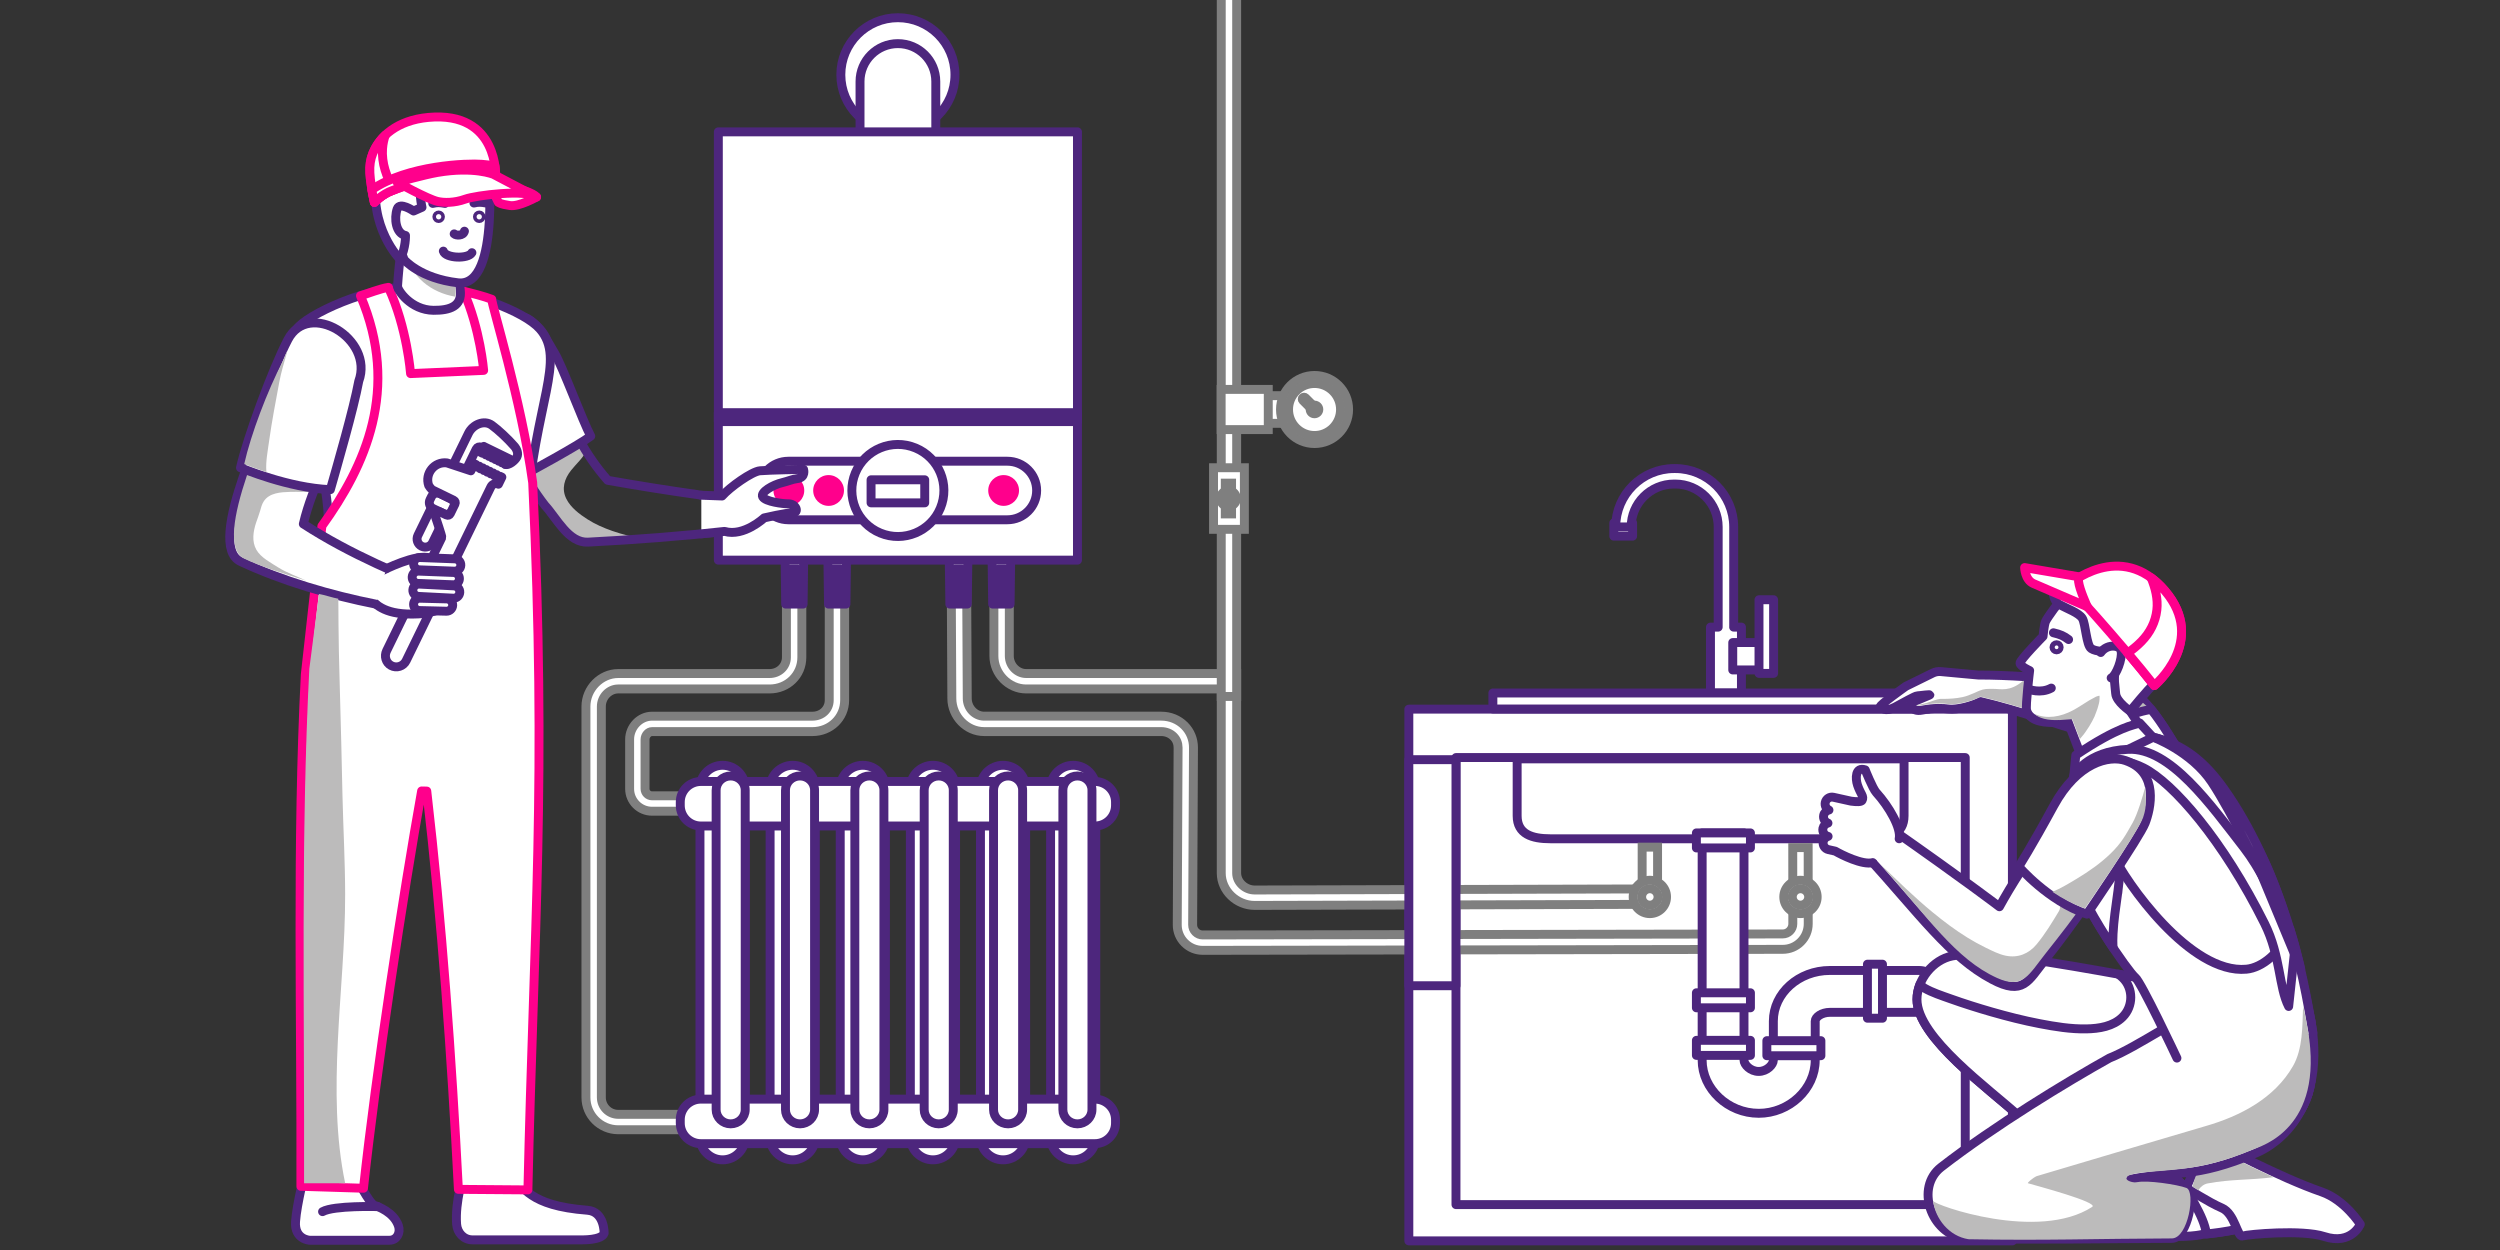 <svg width="560" height="280" viewBox="0 0 560 280" fill="none" xmlns="http://www.w3.org/2000/svg">
<rect x="0" y="0" width="560" height="280" fill="#333333" stroke="none"/>
<g clip-path="url(#clip0_1706_635)">
<path d="M137.167 118.935C135.226 118.258 133.308 117.423 131.577 116.312C129.789 115.169 127.829 113.689 126.863 111.748C125.72 109.452 126.42 107.254 127.927 105.35C129.127 103.838 130.508 102.69 131.297 101.085C128.772 97.034 126.84 92.68 125.253 87.962L111.65 92.974C114.044 99.965 117.451 107.305 122.071 113.218C124.745 116.125 127.363 121.693 131.759 121.441C135.884 121.231 140.019 120.979 144.153 120.675C141.769 120.293 139.426 119.723 137.167 118.935Z" fill="#BCBBBB"/>
<path d="M105.429 214.919C101.976 197.4 95.569 177.119 95.536 177.109C95.629 177.917 95.937 180.283 96.031 181.09C97.057 190.321 97.986 199.575 98.789 208.847L99.097 212.324L99.377 215.801C99.559 218.12 99.759 220.439 99.927 222.759C100.254 227.402 100.609 232.045 100.879 236.693C101.486 245.989 102.312 257.101 102.676 266.415H106.213C106.675 243.773 105.061 235.116 105.434 214.919H105.429Z" fill="#BCBBBB"/>
<path d="M315.579 277.956H450.777V158.853H315.579V277.956Z" fill="white" stroke="#4D267D" stroke-width="2" stroke-linecap="round" stroke-linejoin="round"/>
<path d="M326.139 269.831H440.216V169.694H326.139V269.831Z" fill="white" stroke="#4D267D" stroke-width="2" stroke-linecap="round" stroke-linejoin="round"/>
<path d="M361.494 120.097H365.703V117.143H361.494V120.097Z" fill="white" stroke="#4D267D" stroke-width="2" stroke-linecap="round" stroke-linejoin="round"/>
<path d="M388.346 140.476V118.034C388.346 110.824 382.48 104.958 375.27 104.958H374.995C367.785 104.958 361.919 110.824 361.919 118.034H365.381C365.381 112.733 369.693 108.425 374.99 108.425H375.265C380.567 108.425 384.874 112.737 384.874 118.034V140.476H383.147V155.232H390.082V140.476H388.337H388.346Z" fill="white" stroke="#4D267D" stroke-width="2" stroke-linecap="round" stroke-linejoin="round"/>
<path d="M347.279 187.885H419.071C423.178 187.885 426.51 186.853 426.51 182.747V169.983H339.841V182.747C339.841 186.853 343.173 187.885 347.279 187.885Z" fill="white" stroke="#4D267D" stroke-width="2" stroke-linecap="round" stroke-linejoin="round"/>
<path d="M334.404 158.811H431.956V155.232H334.404V158.811Z" fill="white" stroke="#4D267D" stroke-width="2" stroke-linecap="round" stroke-linejoin="round"/>
<path d="M163.665 253.064H138.479C134.493 253.064 131.25 249.821 131.25 245.835V158.256C131.25 154.257 134.559 150.873 138.479 150.873H172.382C174.501 150.873 176.157 149.282 176.157 147.252V109.107H179.611V147.252C179.611 151.219 176.437 154.327 172.382 154.327H138.479C136.43 154.327 134.703 156.128 134.703 158.256V245.835C134.703 247.917 136.397 249.611 138.479 249.611H163.665V253.064Z" fill="white" stroke="#7F7F7F" stroke-width="2" stroke-miterlimit="10" stroke-linecap="round"/>
<path d="M168.845 181.715H146.053C143.285 181.715 141.036 179.466 141.036 176.699V165.634C141.036 162.811 143.332 160.426 146.053 160.426H181.972C184.123 160.426 185.747 158.886 185.747 156.842V110.735H189.201V156.842C189.201 160.785 186.027 163.879 181.972 163.879H146.053C145.231 163.879 144.489 164.715 144.489 165.634V176.699C144.489 177.562 145.189 178.262 146.053 178.262H168.845V181.715Z" fill="white" stroke="#7F7F7F" stroke-width="2" stroke-miterlimit="10" stroke-linecap="round"/>
<path d="M281.045 202.813C276.985 202.813 273.56 199.505 273.56 195.585V154.327H229.861C225.946 154.327 222.633 150.948 222.633 146.944V110.927H226.086V146.944C226.086 149.072 227.817 150.873 229.861 150.873H277.013V195.585C277.013 197.596 278.894 199.36 281.041 199.36L365.577 199.131C366.828 199.131 367.841 198.119 367.841 196.873V189.761H371.294V196.873C371.294 200.023 368.732 202.585 365.582 202.585L281.045 202.813Z" fill="white" stroke="#7F7F7F" stroke-width="2" stroke-miterlimit="10" stroke-linecap="round"/>
<path d="M269.416 212.879C267.881 212.879 266.443 212.282 265.365 211.199C264.287 210.117 263.695 208.675 263.704 207.144L263.891 167.477C263.891 166.511 263.545 165.648 262.883 164.981C262.173 164.267 261.189 163.875 260.115 163.875H220.439C216.524 163.875 213.211 160.477 213.211 156.455L212.982 111.683L216.435 111.664L216.664 156.445C216.664 158.606 218.395 160.421 220.439 160.421H260.115C262.117 160.421 263.965 161.177 265.328 162.545C266.635 163.856 267.349 165.615 267.339 167.491L267.153 207.158C267.153 207.765 267.381 208.334 267.811 208.763C268.235 209.193 268.805 209.431 269.411 209.431L399.327 209.202C399.933 209.202 400.503 208.969 400.927 208.539C401.352 208.11 401.59 207.545 401.59 206.939L401.576 189.868H405.029L405.043 206.929C405.043 208.455 404.455 209.893 403.373 210.975C402.295 212.058 400.857 212.651 399.331 212.651L269.416 212.879Z" fill="white" stroke="#7F7F7F" stroke-width="2" stroke-miterlimit="10" stroke-linecap="round"/>
<path d="M161.859 259.803C159.063 259.803 156.795 257.535 156.795 254.739V176.489C156.795 173.693 159.063 171.425 161.859 171.425C164.654 171.425 166.922 173.693 166.922 176.489V254.739C166.922 257.535 164.654 259.803 161.859 259.803Z" fill="white" stroke="#4D267D" stroke-width="2" stroke-linecap="round" stroke-linejoin="round"/>
<path d="M177.567 259.803C174.771 259.803 172.503 257.535 172.503 254.739V176.489C172.503 173.693 174.771 171.425 177.567 171.425C180.362 171.425 182.63 173.693 182.63 176.489V254.739C182.63 257.535 180.362 259.803 177.567 259.803Z" fill="white" stroke="#4D267D" stroke-width="2" stroke-linecap="round" stroke-linejoin="round"/>
<path d="M193.275 259.803C190.479 259.803 188.211 257.535 188.211 254.739V176.489C188.211 173.693 190.479 171.425 193.275 171.425C196.07 171.425 198.338 173.693 198.338 176.489V254.739C198.338 257.535 196.07 259.803 193.275 259.803Z" fill="white" stroke="#4D267D" stroke-width="2" stroke-linecap="round" stroke-linejoin="round"/>
<path d="M208.983 259.803C206.187 259.803 203.919 257.535 203.919 254.739V176.489C203.919 173.693 206.187 171.425 208.983 171.425C211.778 171.425 214.046 173.693 214.046 176.489V254.739C214.046 257.535 211.778 259.803 208.983 259.803Z" fill="white" stroke="#4D267D" stroke-width="2" stroke-linecap="round" stroke-linejoin="round"/>
<path d="M224.686 259.803C221.891 259.803 219.623 257.535 219.623 254.739V176.489C219.623 173.693 221.891 171.425 224.686 171.425C227.481 171.425 229.749 173.693 229.749 176.489V254.739C229.749 257.535 227.481 259.803 224.686 259.803Z" fill="white" stroke="#4D267D" stroke-width="2" stroke-linecap="round" stroke-linejoin="round"/>
<path d="M240.394 259.803C237.599 259.803 235.331 257.535 235.331 254.739V176.489C235.331 173.693 237.599 171.425 240.394 171.425C243.189 171.425 245.457 173.693 245.457 176.489V254.739C245.457 257.535 243.189 259.803 240.394 259.803Z" fill="white" stroke="#4D267D" stroke-width="2" stroke-linecap="round" stroke-linejoin="round"/>
<path d="M245.266 175.051H156.991C154.445 175.051 152.381 177.116 152.381 179.662V180.413C152.381 182.96 154.445 185.024 156.991 185.024H245.266C247.812 185.024 249.877 182.96 249.877 180.413V179.662C249.877 177.116 247.812 175.051 245.266 175.051Z" fill="white" stroke="#4D267D" stroke-width="2" stroke-linecap="round" stroke-linejoin="round"/>
<path d="M245.266 246.204H156.991C154.445 246.204 152.381 248.268 152.381 250.815V251.566C152.381 254.112 154.445 256.177 156.991 256.177H245.266C247.812 256.177 249.877 254.112 249.877 251.566V250.815C249.877 248.268 247.812 246.204 245.266 246.204Z" fill="white" stroke="#4D267D" stroke-width="2" stroke-linecap="round" stroke-linejoin="round"/>
<path d="M393.941 249.382C400.806 249.382 406.607 243.931 406.607 237.477V228.741C406.607 227.827 408.044 226.763 409.897 226.763H429.851C432.441 226.763 434.541 224.663 434.541 222.073C434.541 219.483 432.441 217.383 429.851 217.383H409.897C402.911 217.383 397.231 222.479 397.231 228.737V237.473C397.231 238.467 395.817 240.002 393.946 240.002C392.075 240.002 390.656 238.467 390.656 237.473V186.569H381.281V237.473C381.281 243.927 387.081 249.377 393.946 249.377L393.941 249.382Z" fill="white" stroke="#4D267D" stroke-width="2" stroke-linecap="round" stroke-linejoin="round"/>
<path d="M379.993 189.943H392.098V186.573H379.993V189.943Z" fill="white" stroke="#4D267D" stroke-width="2" stroke-linecap="round" stroke-linejoin="round"/>
<path d="M379.993 225.75H392.098V222.381H379.993V225.75Z" fill="white" stroke="#4D267D" stroke-width="2" stroke-linecap="round" stroke-linejoin="round"/>
<path d="M379.993 236.404H392.098V233.035H379.993V236.404Z" fill="white" stroke="#4D267D" stroke-width="2" stroke-linecap="round" stroke-linejoin="round"/>
<path d="M395.775 236.479H407.881V233.109H395.775V236.479Z" fill="white" stroke="#4D267D" stroke-width="2" stroke-linecap="round" stroke-linejoin="round"/>
<path d="M421.675 228.083V215.978H418.306V228.083H421.675Z" fill="white" stroke="#4D267D" stroke-width="2" stroke-linecap="round" stroke-linejoin="round"/>
<path d="M396.961 143.934H388.136V150.071H396.961V143.934Z" fill="white" stroke="#4D267D" stroke-width="2" stroke-linecap="round" stroke-linejoin="round"/>
<path d="M397.287 134.344H394.016V150.836H397.287V134.344Z" fill="white" stroke="#4D267D" stroke-width="2" stroke-linecap="round" stroke-linejoin="round"/>
<path d="M326.139 220.803H315.579V170.17H320.857H326.139V220.803Z" fill="white" stroke="#4D267D" stroke-width="2" stroke-linecap="round" stroke-linejoin="round"/>
<path d="M488.059 268.553C488.712 268.119 491.325 264.852 491.979 263.807C492.632 262.761 506.875 269.645 506.483 272.561C506.091 275.483 493.416 276.481 493.416 276.481C493.416 276.481 490.359 277.429 481.264 276.719C478.478 276.5 488.059 268.553 488.059 268.553Z" fill="white" stroke="#4D267D" stroke-width="2" stroke-linecap="round" stroke-linejoin="round"/>
<path d="M491.979 263.807C491.633 264.362 490.737 265.538 489.874 266.588C491.083 268.781 492.394 270.895 493.346 273.243C493.738 274.209 494.083 275.296 494.265 276.407C497.112 276.122 506.156 275.025 506.487 272.566C506.879 269.645 492.637 262.766 491.983 263.811L491.979 263.807Z" fill="white" stroke="#4D267D" stroke-width="2" stroke-linecap="round" stroke-linejoin="round"/>
<path d="M489.762 266.103C489.762 266.103 491.582 260.251 496.818 256.34C496.818 256.34 510.533 263.704 520.049 266.985C525.271 268.786 528.71 274.237 528.71 274.237C528.71 274.237 526.741 278.964 520.637 276.981C515.681 275.366 503.515 276.477 502.339 276.869C501.163 277.261 500.64 271.847 497.7 270.592C494.76 269.337 489.762 266.103 489.762 266.103Z" fill="white" stroke="#4D267D" stroke-width="2" stroke-linecap="round" stroke-linejoin="round"/>
<path d="M494.531 265.085C499.828 264.105 503.79 264.376 509.236 263.699C502.558 260.619 496.757 257.502 496.757 257.502C491.521 261.413 491.162 265.846 491.162 265.846C491.162 265.846 491.647 266.159 492.403 266.63C492.898 265.851 493.645 265.249 494.531 265.085Z" fill="#BCBBBB"/>
<path d="M505.199 224.145C489.846 221.102 474.287 217.989 458.822 215.525C451.752 214.657 444.514 212.819 437.295 214.135C432.973 214.993 429.403 219.441 429.403 223.879C429.403 232.447 445.676 243.959 452.279 250.035C460.329 256.569 473.606 266.896 479.383 270.578C485.921 274.745 489.771 266.103 489.771 266.103C482.515 259.919 475.025 248.738 468.846 241.687C480.195 245.723 487.629 249.163 498.797 253.745C518.901 261.347 526.153 228.993 505.204 224.149L505.199 224.145Z" fill="white" stroke="#4D267D" stroke-width="2" stroke-linecap="round" stroke-linejoin="round"/>
<path d="M505.199 224.145C495.026 222.129 484.764 220.085 474.497 218.213C474.843 218.465 475.174 218.736 475.477 219.03C477.913 221.391 477.885 225.409 475.477 227.808C473.349 229.931 470.204 230.421 467.32 230.473C463.839 230.538 460.32 229.959 456.913 229.306C453.269 228.606 449.671 227.691 446.105 226.669C442.993 225.773 439.903 224.798 436.851 223.706C434.924 223.015 432.857 222.362 431.074 221.34C430.673 221.111 430.337 220.813 430.071 220.481C429.641 221.569 429.399 222.717 429.399 223.869C429.399 232.437 445.671 243.95 452.275 250.026C460.325 256.559 473.601 266.887 479.379 270.569C485.917 274.736 489.767 266.093 489.767 266.093C482.51 259.91 475.02 248.729 468.841 241.677C480.191 245.714 487.625 249.153 498.792 253.736C518.896 261.338 526.148 228.984 505.199 224.14V224.145Z" fill="white" stroke="#4D267D" stroke-width="2" stroke-linecap="round" stroke-linejoin="round"/>
<path d="M505.199 224.145C502.81 223.673 500.416 223.197 498.013 222.721C496.286 225.797 493.332 228.004 490.625 230.165C484.82 234.789 478.847 239.162 472.575 243.04C481.931 246.517 488.894 249.681 498.792 253.741C518.896 261.343 526.148 228.989 505.199 224.145Z" fill="white" stroke="#4D267D" stroke-width="2" stroke-linecap="round" stroke-linejoin="round"/>
<path d="M517.706 228.979C514.08 207.307 485.287 231.933 472.505 237.015C463.097 242.265 446.759 252.173 434.817 261.441C428.969 265.977 432.493 276.257 439.913 277.429C457.203 277.751 469.196 277.452 486.486 277.396C490.145 277.382 491.843 266.896 489.762 266.093C487.699 265.3 482.561 263.083 477.241 264.143C487.275 262.145 491.265 264.194 505.503 258.193C507.379 257.404 521.379 250.927 517.706 228.97V228.979Z" fill="white" stroke="#4D267D" stroke-width="2" stroke-linecap="round" stroke-linejoin="round"/>
<path d="M488.451 168.896C485.744 164.523 481.245 156.352 476.499 154.257C474.502 153.505 456.526 151.205 443.133 151.209L434.751 150.435C434.121 150.379 433.491 150.495 432.927 150.771L426.907 153.734C426.907 153.734 420.803 158.065 421.213 158.279C421.624 158.489 422.091 159.665 424.499 158.382C426.151 157.5 429.03 155.867 429.478 155.867C429.926 155.867 432.973 155.409 432.152 155.727C431.331 156.044 428.073 157.458 428.073 157.458C428.073 157.458 427.901 159.595 430.575 159.063C433.249 158.536 435.311 158.657 436.459 158.816C438.354 159.077 442.008 158.065 443.66 157.159C452.06 159.082 462.537 162.885 470.587 165.125C472.691 168.56 474.077 172.559 475.715 176.255C480.69 184.543 493.145 177.352 488.451 168.901V168.896Z" fill="white" stroke="#4D267D" stroke-width="2" stroke-linecap="round" stroke-linejoin="round"/>
<path d="M488.451 167.785C485.744 163.413 481.334 157.327 476.588 155.232C475.062 154.658 464.193 153.179 453.175 152.516C450.165 155.031 448.182 154.294 446.483 154.308C444.999 154.317 444.575 154.252 443.338 154.733C443.385 154.719 443.091 154.845 443.002 154.882C442.689 155.027 442.372 155.167 442.059 155.302C441.233 155.661 440.44 155.979 439.558 156.161C438.149 156.455 436.721 156.539 435.283 156.553C435.302 156.553 434.849 156.553 434.625 156.553C434.485 156.585 434.047 156.646 433.981 156.665C433.398 156.814 432.838 157.024 432.273 157.22C431.237 157.584 430.211 157.808 429.142 157.953C429.492 158.055 429.959 158.079 430.575 157.953C433.249 157.425 435.311 157.547 436.459 157.705C438.354 157.967 442.008 156.954 443.66 156.049C452.06 157.971 462.537 161.775 470.587 164.015C472.691 167.449 474.077 171.449 475.715 175.145C480.69 183.433 493.145 176.241 488.451 167.79V167.785Z" fill="#BCBBBB"/>
<path d="M481.852 158.905C481.768 158.919 481.689 158.933 481.605 158.947C480.984 159.059 480.368 159.194 479.757 159.353C479.164 159.507 478.59 159.698 478.011 159.894C478.011 159.894 478.007 159.894 478.002 159.894C477.806 159.987 477.61 160.076 477.419 160.169C475.165 161.266 473.009 162.573 470.979 164.043C470.764 164.201 470.549 164.36 470.335 164.519C470.311 164.537 470.293 164.551 470.269 164.575C470.134 164.691 469.999 164.803 469.863 164.915C470.106 164.985 470.353 165.055 470.591 165.121C472.696 168.555 474.082 172.555 475.72 176.251C480.695 184.539 493.15 177.347 488.455 168.896C486.803 166.231 484.489 162.153 481.857 158.9L481.852 158.905Z" fill="white" stroke="#4D267D" stroke-width="2" stroke-linecap="round" stroke-linejoin="round"/>
<path d="M480.373 132.207C476.215 130.102 466.391 129.934 462.518 133.476C461.197 134.685 458.565 138.399 458.211 139.197C457.861 140 457.641 142.543 457.641 142.543C457.641 142.543 452.438 147.84 452.48 148.549C452.522 149.254 454.641 150.206 454.641 150.206C454.641 150.206 453.675 158.107 453.964 159.124C454.771 161.952 458.981 161.863 460.283 161.812C460.978 161.784 462.005 161.709 463.209 161.607L466.097 169.157L480.849 164.925L477.148 159.287C479.038 156.819 484.871 148.535 485.133 145.917C485.441 142.851 484.521 134.307 480.363 132.202L480.373 132.207Z" fill="white" stroke="#4D267D" stroke-width="2" stroke-linecap="round" stroke-linejoin="round"/>
<path d="M461.253 161.299C461.949 161.271 462.975 161.196 464.179 161.093L465.883 165.545C466.163 165.219 466.438 164.892 466.709 164.556C466.741 164.514 466.76 164.491 466.779 164.472C466.802 164.439 466.83 164.397 466.863 164.351C466.984 164.183 467.105 164.019 467.227 163.847C467.488 163.473 467.745 163.091 467.987 162.699C468.454 161.947 468.869 161.168 469.238 160.365C469.149 160.533 469.49 159.684 469.546 159.525C469.644 159.245 469.756 158.975 469.849 158.69C469.961 158.354 470.055 158.009 470.139 157.663C470.171 157.514 470.204 157.369 470.232 157.22C470.246 157.155 470.288 156.655 470.288 156.786C470.297 156.571 470.307 156.315 470.307 156.24C470.307 156.109 470.297 155.979 470.293 155.848C470.232 155.862 470.171 155.871 470.129 155.862C470.027 155.89 469.929 155.913 469.826 155.946C469.728 155.979 469.625 156.016 469.523 156.049C469.028 156.347 468.482 156.581 467.983 156.884C466.76 157.621 465.593 158.447 464.333 159.115C461.613 160.561 458.523 161.154 455.742 159.927C457.263 161.392 460.208 161.327 461.263 161.285L461.253 161.299Z" fill="#BCBBBB"/>
<path d="M460.185 130.209C459.765 130.153 459.34 134.363 461.328 135.431C463.022 136.341 465.663 137.284 466.429 138.488C467.194 139.697 467.32 144.564 468.454 145.297C469.583 146.029 471.693 145.885 472.215 145.973C472.738 146.062 474.525 145.516 473.937 148.974C473.349 152.432 473.797 153.571 473.909 155.335C474.026 157.201 477.153 159.292 477.153 159.292C477.153 159.292 481.311 154.224 482.575 153.146C483.835 152.068 488.983 147.812 486.701 140.317C484.419 132.818 478.123 129.271 473.83 129.187C469.537 129.103 463.241 130.62 460.189 130.209H460.185Z" fill="white" stroke="#4D267D" stroke-width="2" stroke-linecap="round" stroke-linejoin="round"/>
<path d="M470.573 146.16C471.287 145.157 472.495 144.592 473.718 144.76C474.362 144.849 474.969 145.129 475.123 145.838C475.487 147.495 474.035 151.312 472.901 151.863" fill="white"/>
<path d="M470.573 146.16C471.287 145.157 472.495 144.592 473.718 144.76C474.362 144.849 474.969 145.129 475.123 145.838C475.487 147.495 474.035 151.312 472.901 151.863" stroke="#4D267D" stroke-width="2" stroke-linecap="round" stroke-linejoin="round"/>
<path d="M463.195 131.091C463.195 131.091 474.199 142.968 482.566 153.571C482.566 153.571 494.536 143.589 484.96 132.347C475.011 120.666 463.195 131.096 463.195 131.096V131.091Z" fill="white" stroke="#FF008C" stroke-width="2" stroke-linecap="round" stroke-linejoin="round"/>
<path d="M484.96 132.347C483.938 131.147 482.897 130.181 481.847 129.416C482.804 131.703 483.415 134.153 483.135 136.626C482.823 139.351 481.591 141.736 479.677 143.691C478.735 144.657 477.694 145.507 476.588 146.272C478.609 148.666 480.653 151.153 482.561 153.571C482.561 153.571 494.531 143.589 484.955 132.347H484.96Z" fill="white" stroke="#FF008C" stroke-width="2" stroke-linecap="round" stroke-linejoin="round"/>
<path d="M465.598 130.261C465.556 129.892 465.631 129.542 465.785 129.22L453.516 127.139C453.516 127.139 453.563 129.873 455.504 130.723C457.445 131.572 467.567 135.917 467.567 135.917C467.567 135.917 465.808 132.104 465.598 130.261Z" fill="white" stroke="#FF008C" stroke-width="2" stroke-linecap="round" stroke-linejoin="round"/>
<path d="M481.67 164.967C490.275 166.913 495.754 173.46 504.289 187.357C512.759 201.147 516.917 225.181 517.706 228.979L485.959 231.919C485.959 231.919 480.737 219.679 479.43 218.731C478.123 217.789 466.065 202.524 464.128 194.544C463.059 190.134 461.23 177.814 467.32 168.252C467.32 168.252 474.241 163.282 481.67 164.962V164.967Z" fill="white" stroke="#4D267D" stroke-width="2" stroke-linecap="round" stroke-linejoin="round"/>
<path d="M518.107 231.378C517.622 229.035 516.171 218.596 512.899 208.007C511.023 213.421 506.646 216.776 503.211 217.098C490.649 218.288 476.089 197.582 473.167 191.184C472.691 190.143 472.229 189.103 471.767 188.057C471.469 188.641 471.002 189.145 470.349 189.49C468.202 190.624 465.929 191.343 463.601 191.931C463.773 192.967 463.96 193.853 464.123 194.544C466.06 202.524 476.957 217.961 478.263 218.904C479.57 219.847 487.634 237.011 487.634 237.011" fill="white"/>
<path d="M518.107 231.378C517.622 229.035 516.171 218.596 512.899 208.007C511.023 213.421 506.646 216.776 503.211 217.098C490.649 218.288 476.089 197.582 473.167 191.184C472.691 190.143 472.229 189.103 471.767 188.057C471.469 188.641 471.002 189.145 470.349 189.49C468.202 190.624 465.929 191.343 463.601 191.931C463.773 192.967 463.96 193.853 464.123 194.544C466.06 202.524 476.957 217.961 478.263 218.904C479.57 219.847 487.634 237.011 487.634 237.011" stroke="#4D267D" stroke-width="2" stroke-linecap="round" stroke-linejoin="round"/>
<path d="M473.321 209.169C473.471 206.201 473.914 203.252 474.32 200.312C474.357 200.051 474.404 199.789 474.427 199.528C474.32 200.681 474.427 199.5 474.46 199.262C474.53 198.707 474.595 198.151 474.651 197.596C474.749 196.593 474.824 195.585 474.787 194.572C474.777 194.292 474.801 194.021 474.857 193.765C474.068 192.747 473.485 191.87 473.172 191.184C472.696 190.143 472.234 189.103 471.772 188.057C471.473 188.641 471.007 189.145 470.353 189.49C468.207 190.624 465.934 191.343 463.605 191.931C463.778 192.967 463.965 193.853 464.128 194.544C465.295 199.346 469.7 206.845 473.312 212.263C473.261 211.209 473.27 210.163 473.321 209.165V209.169Z" fill="white" stroke="#4D267D" stroke-width="2" stroke-linecap="round" stroke-linejoin="round"/>
<path d="M473.349 192.925C467.852 191.707 463.111 182.061 459.307 186.242C453.595 192.519 447.869 203.112 447.869 203.112C447.869 203.112 440.216 197.255 422.837 185.094C420.205 183.251 415.483 188.804 417.923 191.487C429.945 204.703 436.669 214.307 446.236 219.389C453.189 223.085 454.309 219.749 457.982 215.129C461.347 210.887 464.567 206.495 467.642 202.048C469.677 199.099 471.683 196.051 473.625 192.985C473.531 192.967 473.443 192.943 473.349 192.925Z" fill="white" stroke="#4D267D" stroke-width="2" stroke-linecap="round" stroke-linejoin="round"/>
<path d="M466.004 186.569C466.149 189.457 456.619 190.937 455.863 193.727C455.009 196.873 462.882 201.297 461.207 204.083C459.676 206.626 458.089 209.249 456.19 211.54C454.44 213.649 452.018 214.634 449.302 214.079C447.725 213.757 446.189 212.954 444.747 212.254C443.399 211.596 442.083 210.868 440.804 210.084C438.027 208.381 435.414 206.411 432.899 204.344C428.783 200.956 424.984 197.223 421.153 193.522C431.867 205.52 438.065 214.858 447.333 219.058C453.133 221.685 454.468 218.293 458.136 213.673C461.501 209.431 464.674 205.361 467.749 200.914C469.784 197.965 471.529 194.885 473.471 191.819C473.377 191.8 468.561 188.631 466.004 186.569Z" fill="#BCBBBB"/>
<g opacity="0.06">
<path d="M421.148 184.781C420.859 184.842 420.565 184.945 420.275 185.094C420.551 185.029 420.831 184.991 421.111 184.987C421.12 184.917 421.134 184.851 421.148 184.786V184.781Z" fill="white" stroke="#4D267D" stroke-width="2" stroke-linecap="round" stroke-linejoin="round"/>
</g>
<path d="M425.413 187.885C425.941 185.514 423.141 180.661 420.275 177.515C419.473 176.633 417.807 172.447 417.807 172.447C415.548 171.715 415.595 174.398 416.089 175.873C416.789 177.945 417.601 178.379 417.111 179.284C416.915 179.643 415.875 179.629 414.624 179.457L410.685 178.584C409.859 178.402 409.043 178.92 408.861 179.746C408.707 180.451 409.061 181.151 409.687 181.449C409.117 181.571 408.641 182.009 408.506 182.616C408.338 183.367 408.758 184.114 409.463 184.375C408.921 184.511 408.473 184.94 408.343 185.528C408.161 186.349 408.674 187.161 409.495 187.348C408.968 187.493 408.539 187.917 408.408 188.491C408.226 189.317 408.744 190.134 409.57 190.316L411.105 190.657C412.426 191.441 417.256 193.858 419.487 193.223" fill="white"/>
<path d="M425.413 187.885C425.941 185.514 423.141 180.661 420.275 177.515C419.473 176.633 417.807 172.447 417.807 172.447C415.548 171.715 415.595 174.398 416.089 175.873C416.789 177.945 417.601 178.379 417.111 179.284C416.915 179.643 415.875 179.629 414.624 179.457L410.685 178.584C409.859 178.402 409.043 178.92 408.861 179.746C408.707 180.451 409.061 181.151 409.687 181.449C409.117 181.571 408.641 182.009 408.506 182.616C408.338 183.367 408.758 184.114 409.463 184.375C408.921 184.511 408.473 184.94 408.343 185.528C408.161 186.349 408.674 187.161 409.495 187.348C408.968 187.493 408.539 187.917 408.408 188.491C408.226 189.317 408.744 190.134 409.57 190.316L411.105 190.657C412.426 191.441 417.256 193.858 419.487 193.223" stroke="#4D267D" stroke-width="2" stroke-linecap="round" stroke-linejoin="round"/>
<path d="M516.997 230.902C516.819 229.847 516.175 226.296 515.886 225.451C515.723 229.866 515.844 234.943 513.627 238.803C509.483 246.022 501.797 250.012 494.055 252.243C490.826 253.171 456.316 263.41 456.199 263.461C455.303 263.872 454.043 264.983 454.263 265.048C456.073 265.58 470.218 269.327 468.65 270.345C456.624 278.152 433.426 269.995 433.001 268.991C433.519 272.995 436.543 276.892 440.944 277.587C458.234 277.909 469.201 277.466 486.495 277.405C490.154 277.391 491.853 266.905 489.771 266.103C487.709 265.309 480.825 264.325 478.837 264.801C477.185 265.197 473.606 263.373 479.682 262.677C486.309 261.921 493.201 262.313 504.611 257.507C506.487 256.718 520.679 252.859 517.001 230.907L516.997 230.902Z" fill="#BCBBBB"/>
<path d="M464.982 169.157L464.534 173.74L482.263 165.167L479.304 161.952C478.077 162.428 474.595 162.689 464.977 169.157H464.982Z" fill="white" stroke="#4D267D" stroke-width="2" stroke-linecap="round" stroke-linejoin="round"/>
<path d="M464.534 173.74L463.605 178.033C463.853 177.884 465.075 173.74 467.129 172.209C469.607 170.361 474.493 169.171 480.13 171.99C486.794 175.322 498.013 188.291 507.276 206.901C510.897 214.177 510.421 221.111 512.661 225.447L514.047 212.534C514.047 212.534 510.193 201.675 505.199 193.601C504.392 192.299 503.557 191.067 502.703 189.966C495.133 180.213 486.141 167.435 476.733 167.846C467.329 168.252 464.543 173.74 464.543 173.74H464.534Z" fill="white" stroke="#4D267D" stroke-width="2" stroke-linecap="round" stroke-linejoin="round"/>
<path d="M482.207 165.097C482.207 165.097 490.835 168.247 495.455 175.219C500.075 182.187 506.674 196.14 506.674 196.14L515.368 217.103C515.368 217.103 510.477 194.054 498.199 176.741C493.855 170.613 489.155 166.717 482.207 165.102V165.097Z" fill="white" stroke="#4D267D" stroke-width="2" stroke-linecap="round" stroke-linejoin="round"/>
<path d="M476.135 170.375C472.421 169.097 465.318 170.795 460.054 180.46C454.79 190.125 452.2 194.101 452.2 194.101C452.2 194.101 458.701 201.773 467.465 204.769C467.465 204.769 479.304 187.483 480.513 184.375C481.721 181.263 483.728 172.989 476.135 170.38V170.375Z" fill="white" stroke="#4D267D" stroke-width="2" stroke-linecap="round" stroke-linejoin="round"/>
<path d="M477.68 184.352C476.107 187.143 475.146 188.874 472.85 191.119C470.545 193.373 467.838 195.249 465.08 196.905C463.353 197.941 461.599 199.005 459.741 199.771C461.874 201.208 464.343 202.561 467.021 203.481C467.021 203.481 478.996 186.247 480.069 183.087C481.017 180.306 480.578 178.691 480.541 176.255C479.953 178.458 478.828 182.327 477.68 184.357V184.352Z" fill="#BCBBBB"/>
<path d="M369.567 204.652C371.632 204.652 373.305 202.978 373.305 200.914C373.305 198.85 371.632 197.176 369.567 197.176C367.503 197.176 365.829 198.85 365.829 200.914C365.829 202.978 367.503 204.652 369.567 204.652Z" fill="white" stroke="#7F7F7F" stroke-width="2" stroke-miterlimit="10" stroke-linecap="round"/>
<path d="M369.567 202.753C370.583 202.753 371.406 201.929 371.406 200.914C371.406 199.899 370.583 199.075 369.567 199.075C368.552 199.075 367.729 199.899 367.729 200.914C367.729 201.929 368.552 202.753 369.567 202.753Z" fill="white" stroke="#7F7F7F" stroke-width="2" stroke-miterlimit="10" stroke-linecap="round"/>
<path d="M403.307 204.652C405.372 204.652 407.045 202.978 407.045 200.914C407.045 198.85 405.372 197.176 403.307 197.176C401.243 197.176 399.569 198.85 399.569 200.914C399.569 202.978 401.243 204.652 403.307 204.652Z" fill="white" stroke="#7F7F7F" stroke-width="2" stroke-miterlimit="10" stroke-linecap="round"/>
<path d="M403.307 202.753C404.323 202.753 405.146 201.929 405.146 200.914C405.146 199.899 404.323 199.075 403.307 199.075C402.292 199.075 401.469 199.899 401.469 200.914C401.469 201.929 402.292 202.753 403.307 202.753Z" fill="white" stroke="#7F7F7F" stroke-width="2" stroke-miterlimit="10" stroke-linecap="round"/>
<path d="M156.025 110.759C149.422 109.835 142.702 108.752 136.131 107.59C131.026 101.785 127.727 95.312 125.249 87.957L111.645 92.969C114.039 99.96 117.446 107.301 122.066 113.213C124.74 116.121 127.358 121.688 131.754 121.436C142.445 120.89 153.193 120.069 163.833 118.86L164.556 112.313C161.952 111.995 158.625 111.123 156.021 110.754L156.025 110.759Z" stroke="#4D267D" stroke-width="2" stroke-linecap="round" stroke-linejoin="round"/>
<path d="M103.866 263.06C103.866 263.06 101.901 269.15 102.279 274.204C102.424 276.15 103.88 277.727 105.812 277.727H130.251C130.251 277.727 134.787 277.849 135.324 276.257C135.324 276.257 135.445 271.39 131.591 271.096C118.323 270.074 117.474 265.785 114.184 263.326C114.184 263.326 103.152 263.06 103.871 263.06H103.866Z" fill="white" stroke="#4D267D" stroke-width="2" stroke-linecap="round" stroke-linejoin="round"/>
<path d="M79.679 263.559C79.679 263.559 82.689 269.547 83.846 269.981C84.667 270.289 88.186 271.497 89.241 274.554C89.787 276.136 88.905 277.816 87.234 277.816H69.384C69.384 277.816 65.912 277.671 66.201 273.621C66.491 269.57 68.371 262.337 68.371 262.337L79.683 263.559H79.679Z" fill="white" stroke="#4D267D" stroke-width="2" stroke-linecap="round" stroke-linejoin="round"/>
<path d="M117.469 106.302C115.505 102.919 113.545 93.711 111.692 90.272C109.037 84.84 103.525 77.107 110.437 72.515C118.375 67.816 120.923 73.509 124.231 79.1C126.056 82.18 130.545 94.411 132.328 97.697C129.551 99.792 117.913 106.106 117.465 106.302H117.469Z" fill="white" stroke="#4D267D" stroke-width="2" stroke-linecap="round" stroke-linejoin="round"/>
<path d="M71.111 149.501C71.367 143.267 70.947 133.887 73.271 121.749C74.853 113.493 70.294 95.559 67.153 86.837C64.013 78.115 65.133 75.749 66.5 73.663C68.385 70.789 82.74 63.56 93.907 64.26C105.075 64.96 117.465 69.706 120.951 73.705C126.891 80.519 119.784 90.333 117.973 115.29C117.287 124.796 71.106 149.501 71.106 149.501H71.111Z" fill="white" stroke="#4D267D" stroke-width="2" stroke-linecap="round" stroke-linejoin="round"/>
<path d="M119.313 108.038C116.746 89.469 109.998 67.909 110.161 67.041C108.463 66.393 105.714 65.683 103.824 65.221C107.599 73.78 108.337 82.969 108.337 82.969L91.966 83.687C91.966 83.687 91.205 73.393 87.001 64.367C85.148 64.657 82.525 65.721 80.743 66.248C89.656 87.206 81.844 104.328 72.105 117.838C72.067 118.155 68.39 151.083 68.39 151.083C66.439 189.079 67.517 227.677 67.401 265.734L81.419 266.168C84.182 240.469 90.351 199.995 94.444 177.175L95.597 177.198C99.013 206.761 101.15 236.684 102.681 266.415L118.253 266.537C119.565 207.905 122.495 174.869 119.322 108.038H119.313Z" fill="white" stroke="#FF008C" stroke-width="2" stroke-linecap="round" stroke-linejoin="round"/>
<path d="M101.313 108.043C100.543 107.665 100.221 106.736 100.595 105.961L104.939 97.053C105.887 95.111 108.425 93.982 110.175 95.247C111.599 96.278 113.717 98.243 115.22 99.969C115.785 100.618 116.163 101.589 115.785 102.359C115.407 103.129 113.913 104.379 113.143 104.001L113.615 102.956L107.772 100.179C107.371 99.983 106.89 100.151 106.694 100.553L103.395 107.319C103.017 108.089 102.088 108.411 101.313 108.038V108.043Z" fill="white" stroke="#4D267D" stroke-width="2" stroke-linecap="round" stroke-linejoin="round"/>
<path d="M103.063 108.887L99.769 107.282L93.609 119.919C93.165 120.829 93.543 121.926 94.453 122.369C95.363 122.813 96.46 122.435 96.903 121.525L103.063 108.887Z" fill="white" stroke="#4D267D" stroke-width="2" stroke-linecap="round" stroke-linejoin="round"/>
<path d="M100.974 111.741L98.604 110.586C97.879 110.232 97.004 110.534 96.651 111.259L96.315 111.947C95.962 112.672 96.263 113.546 96.988 113.9L99.358 115.055C100.083 115.409 100.958 115.107 101.311 114.382L101.647 113.694C102 112.969 101.699 112.095 100.974 111.741Z" fill="white" stroke="#4D267D" stroke-width="2" stroke-linecap="round" stroke-linejoin="round"/>
<path d="M108.36 100.002L114.165 102.83L113.671 103.843C113.577 104.034 113.339 104.109 113.139 104.011L112.938 103.502L112.415 103.656L112.215 103.147L111.692 103.301L111.491 102.793L110.969 102.947L110.768 102.438L110.245 102.592L110.045 102.083L109.522 102.237L109.321 101.729L108.799 101.883L108.598 101.374L108.075 101.528L107.711 101.351L108.374 99.993L108.36 100.002Z" fill="white" stroke="#4D267D" stroke-width="2" stroke-linecap="round" stroke-linejoin="round"/>
<path d="M112.037 106.703L111.463 106.899L111.263 106.325L110.689 106.521L110.488 105.947L109.914 106.143L109.713 105.569L109.139 105.765L108.939 105.191L108.365 105.387L108.164 104.813L107.59 105.009L107.389 104.435L106.815 104.631L106.615 104.057L106.227 103.871C105.971 104.398 105.714 104.93 105.457 105.453C105.462 105.453 105.471 105.457 105.476 105.462L100.114 103.689C97.305 103.343 95.107 106.064 96.026 108.738C96.026 108.738 96.511 109.564 96.945 109.779L101.649 112.07C101.948 112.215 102.074 112.574 101.925 112.873L100.842 115.094C100.697 115.393 100.338 115.519 100.039 115.369L98.415 114.581C97.827 114.291 97.347 114.753 97.524 115.705C97.524 115.705 99.05 120.241 98.975 120.391L86.595 145.791C86.016 146.981 86.431 148.447 87.589 149.081C88.825 149.758 90.365 149.259 90.977 148.003L108.99 111.048L109.527 109.951L109.97 109.041C110.273 108.421 111.025 108.159 111.645 108.463L112.415 106.881L112.028 106.694L112.037 106.703Z" fill="white" stroke="#4D267D" stroke-width="2" stroke-linecap="round" stroke-linejoin="round"/>
<path d="M85.806 127.75C85.806 127.75 93.273 123.919 96.367 125.015L97.468 136.859C97.468 136.859 95.634 137.424 93.693 137.517C86.333 137.881 84.462 135.571 82.609 133.999C82.609 133.999 80.388 129.019 85.801 127.745L85.806 127.75Z" fill="white" stroke="#4D267D" stroke-width="2" stroke-linecap="round" stroke-linejoin="round"/>
<path d="M101.841 127.941C101.841 127.941 101.803 127.941 101.789 127.941L93.968 127.643C93.207 127.615 92.61 126.971 92.643 126.21C92.671 125.449 93.315 124.857 94.075 124.885L101.897 125.183C102.657 125.211 103.255 125.855 103.222 126.616C103.194 127.358 102.583 127.946 101.845 127.946L101.841 127.941Z" fill="white" stroke="#4D267D" stroke-width="2" stroke-linecap="round" stroke-linejoin="round"/>
<path d="M101.528 130.989C101.528 130.989 101.491 130.989 101.477 130.989L93.655 130.69C92.895 130.662 92.297 130.018 92.33 129.257C92.358 128.497 93.002 127.904 93.763 127.932L101.584 128.231C102.345 128.259 102.942 128.903 102.909 129.663C102.881 130.405 102.27 130.993 101.533 130.993L101.528 130.989Z" fill="white" stroke="#4D267D" stroke-width="2" stroke-linecap="round" stroke-linejoin="round"/>
<path d="M101.738 133.994C101.673 133.999 101.603 134.003 101.537 133.994L93.786 133.597C93.025 133.56 92.437 132.911 92.479 132.146C92.517 131.385 93.165 130.797 93.931 130.839L101.682 131.236C102.443 131.273 103.031 131.922 102.989 132.687C102.951 133.383 102.41 133.929 101.743 133.989L101.738 133.994Z" fill="white" stroke="#4D267D" stroke-width="2" stroke-linecap="round" stroke-linejoin="round"/>
<path d="M100.021 136.911C100.021 136.911 99.997 136.911 99.988 136.911L93.987 136.761C93.226 136.743 92.624 136.108 92.643 135.347C92.661 134.587 93.296 133.989 94.057 134.003L100.058 134.153C100.819 134.171 101.421 134.806 101.402 135.567C101.383 136.318 100.767 136.915 100.021 136.915V136.911Z" fill="white" stroke="#4D267D" stroke-width="2" stroke-linecap="round" stroke-linejoin="round"/>
<path d="M90.384 51.889C90.384 51.889 95.275 51.674 97.921 52.248C99.909 52.677 101.351 54.259 101.705 56.14L102.107 58.291C102.233 59.001 102.359 59.71 102.471 60.424C102.704 61.852 102.909 63.299 103.082 64.787L103.105 64.979C103.525 68.609 100.777 69.538 97.118 69.51C91.989 69.468 88.993 64.941 89.049 64.097C89.395 58.744 90.239 52.537 90.384 51.889Z" fill="white" stroke="#4D267D" stroke-width="2" stroke-linecap="round" stroke-linejoin="round"/>
<path d="M96.847 51.898C98.835 52.327 100.277 53.909 100.632 55.79L101.033 57.941C101.159 58.651 101.285 59.36 101.397 60.074C101.631 61.502 101.836 62.949 102.009 64.437L102.032 64.629C102.107 65.254 102.083 65.865 101.99 66.458C96.637 65.571 91.975 62.011 90.841 56.434L90.958 55.888C90.958 55.888 94.197 51.319 96.843 51.893L96.847 51.898Z" fill="#BCBBBB"/>
<path d="M109.261 35.341C109.261 35.341 112.355 64.461 102.611 63.35C94.061 62.375 90.538 58.175 90.538 58.175C90.538 58.175 82.376 37.613 87.64 33.021C91.747 29.437 109.261 35.336 109.261 35.336V35.341Z" fill="white" stroke="#4D267D" stroke-width="2" stroke-linecap="round" stroke-linejoin="round"/>
<path d="M96.297 28.933C101.635 28.789 104.669 31.528 107.305 31.836C107.305 31.836 113.083 40.889 105.308 40.502C97.533 40.115 94.201 40.539 94.113 42.392C94.019 44.245 94.528 46.433 94.528 46.433L92.643 47.269C92.643 47.269 89.544 45.131 88.975 46.779C88.219 48.977 88.699 52.332 90.832 52.747C90.832 52.747 90.935 55.445 89.633 58.109C89.633 58.109 82.423 50.927 84.401 39.051C85.619 31.729 90.958 29.083 96.297 28.933Z" fill="white" stroke="#4D267D" stroke-width="2" stroke-linecap="round" stroke-linejoin="round"/>
<path d="M86.567 127.288C85.489 126.803 85.489 126.812 84.42 126.322C78.759 123.695 73.173 120.75 67.947 117.367C70.019 108.472 74.863 100.539 78.237 91.957L63.21 84.985C60.368 92.904 45.794 121.968 53.877 125.767C63.154 130.13 74.163 133.341 84.173 135.324" fill="white"/>
<path d="M86.567 127.288C85.489 126.803 85.489 126.812 84.42 126.322C78.759 123.695 73.173 120.75 67.947 117.367C70.019 108.472 74.863 100.539 78.237 91.957L63.21 84.985C60.368 92.904 45.794 121.968 53.877 125.767C63.154 130.13 74.163 133.341 84.173 135.324" stroke="#4D267D" stroke-width="2" stroke-linecap="round" stroke-linejoin="round"/>
<path d="M62.449 127.185C60.793 126.117 58.441 124.941 57.428 123.149C56.359 121.263 56.719 119.037 57.367 117.077C57.661 116.191 58.016 115.323 58.268 114.422C58.473 113.694 58.655 112.957 59.071 112.313C60.326 110.357 62.944 110.245 65.007 110.18C66.789 110.129 68.572 110.255 70.35 110.18C72.655 103.992 75.833 98.093 78.237 91.845L63.737 84.975C60.993 92.778 46.933 121.408 54.731 125.151C58.497 126.957 63.985 128.637 68.577 130.065C66.831 129.229 64.087 128.231 62.459 127.181L62.449 127.185Z" fill="#BCBBBB"/>
<path d="M73.995 109.681C64.563 109.303 54.311 104.897 53.872 104.781C55.375 98.093 61.012 82.749 64.493 76.067C69.174 67.074 83.827 75.955 80.365 85.372C79.189 91.681 75.572 104.155 73.995 109.681Z" fill="white" stroke="#4D267D" stroke-width="2" stroke-linecap="round" stroke-linejoin="round"/>
<path d="M59.663 105.56C59.57 104.421 59.663 103.283 59.799 102.153C59.883 101.439 59.985 100.725 60.097 100.011C60.135 99.769 60.172 99.531 60.209 99.288C60.223 99.181 60.242 99.078 60.256 98.971C60.177 99.582 60.186 99.489 60.293 98.686C60.905 94.295 61.763 89.894 62.571 85.535C62.967 83.407 63.611 81.354 64.181 79.268C64.685 77.425 63.616 80.393 63.355 80.892C59.878 87.575 56.205 97.263 54.703 103.945C54.885 103.997 56.812 104.804 59.682 105.756C59.677 105.691 59.668 105.625 59.663 105.56Z" fill="#BCBBBB"/>
<path d="M277.013 -66.733H273.56V156.007H277.013V-66.733Z" fill="white" stroke="#7F7F7F" stroke-width="2" stroke-miterlimit="10" stroke-linecap="round"/>
<path d="M278.74 104.767H271.833V118.575H278.74V104.767Z" fill="white" stroke="#7F7F7F" stroke-width="2" stroke-miterlimit="10" stroke-linecap="round"/>
<path d="M276.904 112.074C277.132 111.111 276.535 110.146 275.572 109.919C274.609 109.691 273.644 110.288 273.416 111.251C273.189 112.214 273.786 113.18 274.749 113.407C275.712 113.634 276.677 113.038 276.904 112.074Z" fill="white" stroke="#7F7F7F" stroke-width="2" stroke-miterlimit="10" stroke-linecap="round"/>
<path d="M275.87 108.22H274.465V115.127H275.87V108.22Z" fill="white" stroke="#7F7F7F" stroke-width="2" stroke-miterlimit="10" stroke-linecap="round"/>
<path d="M290.435 88.629H283.169V94.827H290.435V88.629Z" fill="white" stroke="#7F7F7F" stroke-width="2" stroke-miterlimit="10" stroke-linecap="round"/>
<path d="M294.457 99.353C298.669 99.353 302.083 95.939 302.083 91.728C302.083 87.517 298.669 84.103 294.457 84.103C290.246 84.103 286.832 87.517 286.832 91.728C286.832 95.939 290.246 99.353 294.457 99.353Z" fill="white" stroke="#7F7F7F" stroke-width="2" stroke-miterlimit="10" stroke-linecap="round"/>
<path d="M294.457 97.552C297.674 97.552 300.281 94.945 300.281 91.728C300.281 88.511 297.674 85.904 294.457 85.904C291.241 85.904 288.633 88.511 288.633 91.728C288.633 94.945 291.241 97.552 294.457 97.552Z" fill="white" stroke="#7F7F7F" stroke-width="2" stroke-miterlimit="10" stroke-linecap="round"/>
<path d="M284.093 87.225H273.537V96.227H284.093V87.225Z" fill="white" stroke="#7F7F7F" stroke-width="2" stroke-miterlimit="10" stroke-linecap="round"/>
<path d="M294.443 92.685C294.979 92.685 295.414 92.25 295.414 91.714C295.414 91.178 294.979 90.743 294.443 90.743C293.907 90.743 293.473 91.178 293.473 91.714C293.473 92.25 293.907 92.685 294.443 92.685Z" fill="white" stroke="#7F7F7F" stroke-width="2" stroke-miterlimit="10" stroke-linecap="round"/>
<path d="M294.485 92.171C294.378 92.171 294.271 92.129 294.191 92.05L291.821 89.679C291.657 89.516 291.657 89.255 291.821 89.091C291.984 88.928 292.245 88.928 292.409 89.091L294.779 91.462C294.943 91.625 294.943 91.887 294.779 92.05C294.7 92.129 294.593 92.171 294.485 92.171Z" fill="white" stroke="#7F7F7F" stroke-width="2" stroke-miterlimit="10" stroke-linecap="round"/>
<path d="M163.669 251.743C161.873 251.743 160.412 250.315 160.412 248.551V177.007C160.412 175.243 161.868 173.815 163.669 173.815C165.471 173.815 166.927 175.243 166.927 177.007V248.551C166.927 250.315 165.471 251.743 163.669 251.743Z" fill="white" stroke="#4D267D" stroke-width="2" stroke-linecap="round" stroke-linejoin="round"/>
<path d="M179.205 251.743C177.408 251.743 175.947 250.315 175.947 248.551V177.007C175.947 175.243 177.403 173.815 179.205 173.815C181.006 173.815 182.462 175.243 182.462 177.007V248.551C182.462 250.315 181.006 251.743 179.205 251.743Z" fill="white" stroke="#4D267D" stroke-width="2" stroke-linecap="round" stroke-linejoin="round"/>
<path d="M194.74 251.743C192.943 251.743 191.483 250.315 191.483 248.551V177.007C191.483 175.243 192.939 173.815 194.74 173.815C196.541 173.815 197.997 175.243 197.997 177.007V248.551C197.997 250.315 196.541 251.743 194.74 251.743Z" fill="white" stroke="#4D267D" stroke-width="2" stroke-linecap="round" stroke-linejoin="round"/>
<path d="M210.275 251.743C208.479 251.743 207.018 250.315 207.018 248.551V177.007C207.018 175.243 208.474 173.815 210.275 173.815C212.077 173.815 213.533 175.243 213.533 177.007V248.551C213.533 250.315 212.077 251.743 210.275 251.743Z" fill="white" stroke="#4D267D" stroke-width="2" stroke-linecap="round" stroke-linejoin="round"/>
<path d="M225.811 251.743C224.014 251.743 222.553 250.315 222.553 248.551V177.007C222.553 175.243 224.009 173.815 225.811 173.815C227.612 173.815 229.068 175.243 229.068 177.007V248.551C229.068 250.315 227.612 251.743 225.811 251.743Z" fill="white" stroke="#4D267D" stroke-width="2" stroke-linecap="round" stroke-linejoin="round"/>
<path d="M241.341 251.743C239.545 251.743 238.084 250.315 238.084 248.551V177.007C238.084 175.243 239.54 173.815 241.341 173.815C243.143 173.815 244.599 175.243 244.599 177.007V248.551C244.599 250.315 243.143 251.743 241.341 251.743Z" fill="white" stroke="#4D267D" stroke-width="2" stroke-linecap="round" stroke-linejoin="round"/>
<path d="M175.84 123.34L175.994 135.319H179.895L180.049 123.34H175.84Z" fill="white" stroke="#4D267D" stroke-width="2" stroke-linecap="round" stroke-linejoin="round"/>
<path d="M185.43 123.34L185.584 135.319H189.49L189.644 123.34H185.43Z" fill="white" stroke="#4D267D" stroke-width="2" stroke-linecap="round" stroke-linejoin="round"/>
<path d="M212.613 123.34L212.767 135.319H216.669L216.827 123.34H212.613Z" fill="white" stroke="#4D267D" stroke-width="2" stroke-linecap="round" stroke-linejoin="round"/>
<path d="M222.203 123.34L222.357 135.319H226.263L226.417 123.34H222.203Z" fill="white" stroke="#4D267D" stroke-width="2" stroke-linecap="round" stroke-linejoin="round"/>
<path d="M179.619 131.306C179.846 130.342 179.25 129.377 178.286 129.15C177.323 128.922 176.358 129.519 176.131 130.482C175.903 131.445 176.5 132.411 177.463 132.638C178.426 132.865 179.391 132.269 179.619 131.306Z" fill="white" stroke="#4D267D" stroke-width="2" stroke-linecap="round" stroke-linejoin="round"/>
<path d="M178.584 127.451H177.179V134.358H178.584V127.451Z" fill="white" stroke="#4D267D" stroke-width="2" stroke-linecap="round" stroke-linejoin="round"/>
<path d="M215.974 132.168C216.674 131.468 216.674 130.333 215.974 129.633C215.274 128.933 214.14 128.933 213.44 129.633C212.74 130.333 212.74 131.468 213.44 132.168C214.14 132.867 215.274 132.867 215.974 132.168Z" fill="white" stroke="#4D267D" stroke-width="2" stroke-linecap="round" stroke-linejoin="round"/>
<path d="M215.409 127.451H214.004V134.358H215.409V127.451Z" fill="white" stroke="#4D267D" stroke-width="2" stroke-linecap="round" stroke-linejoin="round"/>
<path d="M189.209 131.305C189.436 130.342 188.84 129.377 187.877 129.15C186.913 128.922 185.948 129.519 185.721 130.482C185.494 131.445 186.09 132.41 187.053 132.638C188.017 132.865 188.982 132.269 189.209 131.305Z" fill="white" stroke="#4D267D" stroke-width="2" stroke-linecap="round" stroke-linejoin="round"/>
<path d="M188.174 127.451H186.769V134.358H188.174V127.451Z" fill="white" stroke="#4D267D" stroke-width="2" stroke-linecap="round" stroke-linejoin="round"/>
<path d="M226.093 131.307C226.32 130.344 225.723 129.379 224.76 129.151C223.797 128.924 222.832 129.52 222.604 130.484C222.377 131.447 222.974 132.412 223.937 132.639C224.9 132.867 225.865 132.27 226.093 131.307Z" fill="white" stroke="#4D267D" stroke-width="2" stroke-linecap="round" stroke-linejoin="round"/>
<path d="M225.064 127.451H223.659V134.358H225.064V127.451Z" fill="white" stroke="#4D267D" stroke-width="2" stroke-linecap="round" stroke-linejoin="round"/>
<path d="M201.129 29.531C208.188 29.531 213.911 23.808 213.911 16.749C213.911 9.689 208.188 3.967 201.129 3.967C194.069 3.967 188.347 9.689 188.347 16.749C188.347 23.808 194.069 29.531 201.129 29.531Z" fill="white" stroke="#4D267D" stroke-width="2" stroke-linecap="round" stroke-linejoin="round"/>
<path d="M201.129 9.772C196.443 9.772 192.645 13.571 192.645 18.256V32.709H209.617V18.256C209.617 13.571 205.819 9.772 201.133 9.772H201.129Z" fill="white" stroke="#4D267D" stroke-width="2" stroke-linecap="round" stroke-linejoin="round"/>
<path d="M241.351 29.531H160.907V125.473H241.351V29.531Z" fill="white" stroke="#4D267D" stroke-width="2" stroke-linecap="round" stroke-linejoin="round"/>
<path d="M241.351 92.437H160.907V94.435H241.351V92.437Z" fill="white" stroke="#4D267D" stroke-width="2" stroke-linecap="round" stroke-linejoin="round"/>
<path d="M225.652 116.429H176.601C172.979 116.429 170.044 113.493 170.044 109.872C170.044 106.251 172.979 103.315 176.601 103.315H225.652C229.273 103.315 232.209 106.251 232.209 109.872C232.209 113.493 229.273 116.429 225.652 116.429Z" fill="white" stroke="#4D267D" stroke-width="2" stroke-linecap="round" stroke-linejoin="round"/>
<path d="M210.649 113.813C212.828 108.553 210.33 102.523 205.07 100.344C199.81 98.166 193.78 100.663 191.601 105.923C189.422 111.183 191.92 117.214 197.18 119.392C202.44 121.571 208.47 119.073 210.649 113.813Z" fill="white" stroke="#4D267D" stroke-width="2" stroke-linecap="round" stroke-linejoin="round"/>
<path d="M180.152 109.867C180.152 111.771 178.607 113.316 176.703 113.316C174.799 113.316 173.255 111.771 173.255 109.867C173.255 107.963 174.799 106.419 176.703 106.419C178.607 106.419 180.152 107.963 180.152 109.867Z" fill="#FF008C"/>
<path d="M228.261 109.867C228.261 111.771 226.716 113.316 224.812 113.316C222.908 113.316 221.363 111.771 221.363 109.867C221.363 107.963 222.908 106.419 224.812 106.419C226.716 106.419 228.261 107.963 228.261 109.867Z" fill="#FF008C"/>
<path d="M189.051 109.867C189.051 111.771 187.507 113.316 185.603 113.316C183.699 113.316 182.154 111.771 182.154 109.867C182.154 107.963 183.699 106.419 185.603 106.419C187.507 106.419 189.051 107.963 189.051 109.867Z" fill="#FF008C"/>
<path d="M207.139 107.473H195.118V112.639H207.139V107.473Z" fill="white" stroke="#4D267D" stroke-width="2" stroke-linecap="round" stroke-linejoin="round"/>
<path d="M157.094 110.931L161.747 111.104C163.501 109.116 168.429 105.607 170.231 105.453C172.359 105.271 179.998 105.135 179.998 105.135C179.998 105.135 180.558 106.979 178.589 107.207C177.455 107.338 176.512 107.805 175.252 108.099C173.096 108.598 170.277 110.264 170.837 111.286C171.449 112.401 175.504 112.877 176.507 112.849C178.393 112.793 179.046 114.903 177.599 114.87C176.199 114.837 171.169 116.009 171.169 116.009C171.169 116.009 166.619 120.288 162.311 119.033L157.099 119.574" fill="white"/>
<path d="M157.094 110.931L161.747 111.104C163.501 109.116 168.429 105.607 170.231 105.453C172.359 105.271 179.998 105.135 179.998 105.135C179.998 105.135 180.558 106.979 178.589 107.207C177.455 107.338 176.512 107.805 175.252 108.099C173.096 108.598 170.277 110.264 170.837 111.286C171.449 112.401 175.504 112.877 176.507 112.849C178.393 112.793 179.046 114.903 177.599 114.87C176.199 114.837 171.169 116.009 171.169 116.009C171.169 116.009 166.619 120.288 162.311 119.033L157.099 119.574" stroke="#4D267D" stroke-width="2" stroke-linecap="round" stroke-linejoin="round"/>
<path d="M77.322 265.057C75.161 254.8 75.175 243.852 75.665 233.427C76.179 222.404 77.327 211.395 77.313 200.349C77.303 192.929 76.883 185.495 76.711 178.075C76.529 170.207 76.37 162.339 76.127 154.471C75.721 141.489 75.838 134.745 75.777 134.12C74.587 133.91 72.557 133.229 71.456 133.047C71.419 133.364 69.291 149.795 69.291 149.795C67.34 187.791 68.227 227.001 68.11 265.057H77.322Z" fill="#BCBBBB"/>
<path d="M84.663 270.284C84.663 270.284 74.793 269.981 72.254 271.409L84.663 270.284Z" fill="white"/>
<path d="M84.663 270.284C84.663 270.284 74.793 269.981 72.254 271.409" stroke="#4D267D" stroke-width="2" stroke-linecap="round" stroke-linejoin="round"/>
<path d="M105.705 56.602C104.907 58.072 99.759 57.876 99.307 56.252L105.705 56.602Z" fill="white"/>
<path d="M105.705 56.602C104.907 58.072 99.759 57.876 99.307 56.252" stroke="#4D267D" stroke-width="2" stroke-linecap="round" stroke-linejoin="round"/>
<path d="M104.034 51.786C103.773 52.897 102.111 52.771 101.738 52.388L104.034 51.786Z" fill="white"/>
<path d="M104.034 51.786C103.773 52.897 102.111 52.771 101.738 52.388" stroke="#4D267D" stroke-width="2" stroke-linecap="round" stroke-linejoin="round"/>
<path d="M108.901 45.481C107.749 45.262 107.1 45.257 106.162 45.481H108.901Z" fill="white"/>
<path d="M108.901 45.481C107.749 45.262 107.1 45.257 106.162 45.481" stroke="#4D267D" stroke-width="2" stroke-linecap="round" stroke-linejoin="round"/>
<path d="M107.347 48.958C107.569 48.958 107.749 48.778 107.749 48.557C107.749 48.335 107.569 48.155 107.347 48.155C107.126 48.155 106.946 48.335 106.946 48.557C106.946 48.778 107.126 48.958 107.347 48.958Z" fill="white" stroke="#4D267D" stroke-width="2" stroke-linecap="round" stroke-linejoin="round"/>
<path d="M98.257 48.958C98.478 48.958 98.658 48.778 98.658 48.557C98.658 48.335 98.478 48.155 98.257 48.155C98.035 48.155 97.855 48.335 97.855 48.557C97.855 48.778 98.035 48.958 98.257 48.958Z" fill="white" stroke="#4D267D" stroke-width="2" stroke-linecap="round" stroke-linejoin="round"/>
<path d="M99.68 45.565C98.527 45.346 97.879 45.341 96.941 45.565H99.68Z" fill="white"/>
<path d="M99.68 45.565C98.527 45.346 97.879 45.341 96.941 45.565" stroke="#4D267D" stroke-width="2" stroke-linecap="round" stroke-linejoin="round"/>
<path d="M460.675 145.572C460.994 145.572 461.253 145.313 461.253 144.993C461.253 144.674 460.994 144.415 460.675 144.415C460.355 144.415 460.096 144.674 460.096 144.993C460.096 145.313 460.355 145.572 460.675 145.572Z" fill="white" stroke="#4D267D" stroke-width="2" stroke-linecap="round" stroke-linejoin="round"/>
<path d="M459.965 141.741C461.515 142.105 462.322 142.459 463.363 143.257L459.965 141.741Z" fill="white"/>
<path d="M459.965 141.741C461.515 142.105 462.322 142.459 463.363 143.257" stroke="#4D267D" stroke-width="2" stroke-linecap="round" stroke-linejoin="round"/>
<path d="M454.445 154.392C454.445 154.392 457.067 155.442 459.489 154.131L454.445 154.392Z" fill="white"/>
<path d="M454.445 154.392C454.445 154.392 457.067 155.442 459.489 154.131" stroke="#4D267D" stroke-width="2" stroke-linecap="round" stroke-linejoin="round"/>
<path d="M120.19 44.133C120.19 44.133 116.289 46.349 114.231 46.041C111.879 45.687 112.019 45.481 111.631 45.332L109.62 41.141C109.62 41.141 118.365 42.121 120.19 44.133Z" fill="white" stroke="#FF008C" stroke-width="2" stroke-linecap="round" stroke-linejoin="round"/>
<path d="M111.034 39.723C111.034 39.723 111.804 24.827 95.942 26.301C88.891 26.959 85.017 30.609 83.519 34.333C82.418 37.067 82.731 39.695 83.86 45.337C83.86 45.337 85.629 43.461 87.925 42.658C92.769 40.959 100.021 37.469 111.029 39.727L111.034 39.723Z" fill="white" stroke="#FF008C" stroke-width="2" stroke-linecap="round" stroke-linejoin="round"/>
<path d="M85.694 33.264C85.769 32.195 85.983 31.192 86.319 30.259C85.008 31.495 84.093 32.905 83.519 34.328C82.418 37.063 82.731 39.69 83.86 45.332C83.86 45.332 85.629 43.456 87.925 42.653C88.06 42.607 88.2 42.555 88.34 42.504C86.529 39.769 85.461 36.479 85.689 33.264H85.694Z" fill="white" stroke="#FF008C" stroke-width="2" stroke-linecap="round" stroke-linejoin="round"/>
<path d="M107.921 36.801C108.673 36.867 109.424 36.946 110.171 37.035C110.399 37.063 110.633 37.091 110.861 37.119C111.085 38.654 111.029 39.727 111.029 39.727C100.016 37.469 92.769 40.959 87.925 42.658C85.624 43.465 83.86 45.337 83.86 45.337C83.585 43.965 83.445 43.563 83.277 42.504C91.243 36.974 104.897 36.535 107.921 36.801Z" fill="white" stroke="#FF008C" stroke-width="2" stroke-linecap="round" stroke-linejoin="round"/>
<path d="M110.558 39.065C110.558 39.065 106.167 37.226 98.005 38.626C94.985 39.144 88.965 40.843 88.965 40.843C88.965 40.843 95.779 44.595 98.005 45.117C99.405 45.444 101.743 45.495 104.197 44.613C106.652 43.731 117.969 42.336 120.19 44.137L110.558 39.069V39.065Z" fill="white" stroke="#FF008C" stroke-width="2" stroke-linecap="round" stroke-linejoin="round"/>
</g>
<defs>
<clipPath id="clip0_1706_635">
<rect width="560" height="280" fill="white"/>
</clipPath>
</defs>
</svg>
